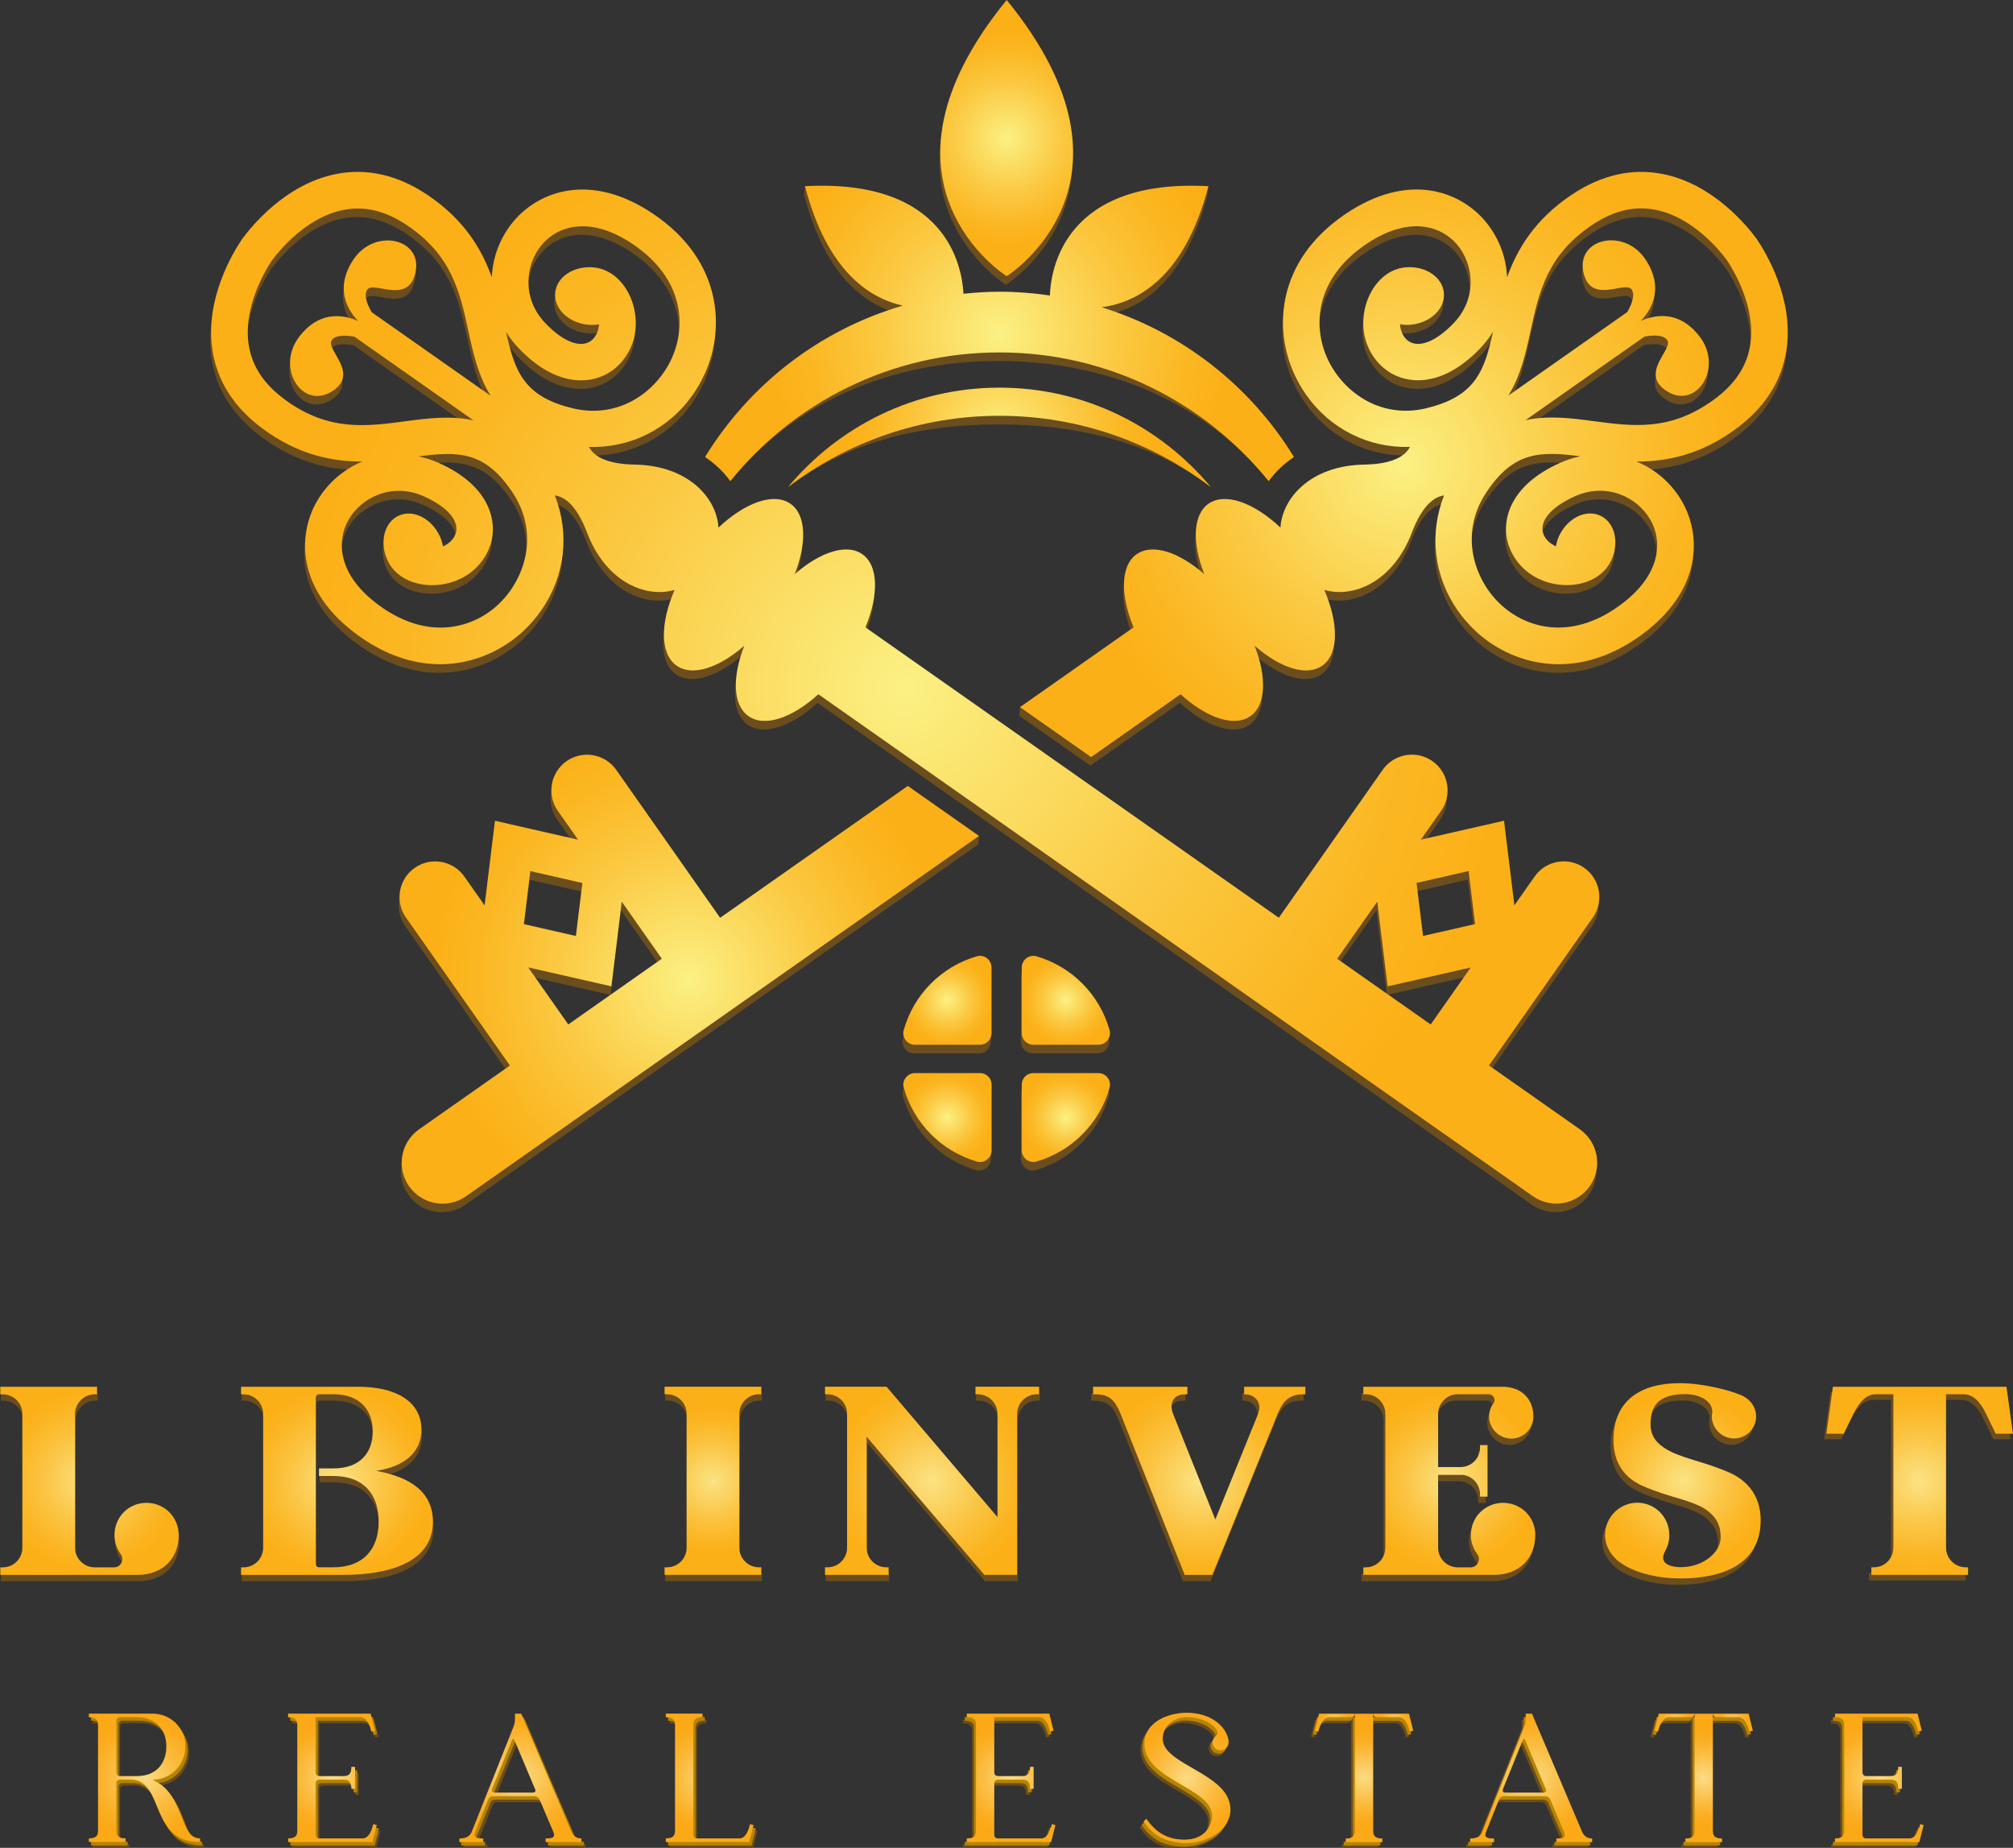 <?xml version="1.0" encoding="UTF-8"?> <svg xmlns="http://www.w3.org/2000/svg" xmlns:xlink="http://www.w3.org/1999/xlink" id="Layer_1" version="1.1" viewBox="0 0 442.56 406.24"><rect x="0" y="0" width="442.56" height="406.24" fill="#333333" stroke="none"/><defs><style> .st0 { fill: url(#radial-gradient20); } .st1 { fill: url(#radial-gradient30); } .st2 { fill: url(#radial-gradient28); } .st3 { fill: url(#radial-gradient10); } .st4 { fill: #b58400; } .st5 { fill: url(#radial-gradient24); } .st6 { fill: url(#radial-gradient11); } .st7 { fill: url(#radial-gradient); } .st8 { fill: url(#radial-gradient21); } .st9 { fill: url(#radial-gradient19); } .st10 { fill: url(#radial-gradient22); } .st11 { fill: url(#radial-gradient5); } .st12 { fill: url(#radial-gradient1); } .st13 { fill: url(#radial-gradient33); } .st14 { fill: url(#radial-gradient31); } .st15 { fill: url(#radial-gradient26); } .st16 { fill: url(#radial-gradient7); } .st17 { fill: url(#radial-gradient18); } .st18 { fill: url(#radial-gradient14); } .st19 { fill: url(#radial-gradient13); } .st20 { fill: #6b4d1e; } .st21 { fill: url(#radial-gradient32); } .st22 { fill: url(#radial-gradient27); } .st23 { fill: url(#radial-gradient8); } .st24 { fill: url(#radial-gradient12); } .st25 { fill: url(#radial-gradient25); } .st26 { fill: url(#radial-gradient23); } .st27 { fill: url(#radial-gradient17); } .st28 { fill: url(#radial-gradient6); } .st29 { fill: url(#radial-gradient2); } .st30 { fill: url(#radial-gradient15); } .st31 { fill: url(#radial-gradient4); } .st32 { fill: url(#radial-gradient3); } .st33 { fill: url(#radial-gradient29); } .st34 { fill: url(#radial-gradient9); } .st35 { fill: url(#radial-gradient16); } </style><radialGradient id="radial-gradient" cx="151.54" cy="215.26" fx="151.54" fy="215.26" r="56.98" gradientUnits="userSpaceOnUse"><stop offset="0" stop-color="#fbf184"></stop><stop offset=".11" stop-color="#fbe875"></stop><stop offset=".51" stop-color="#fbc942"></stop><stop offset=".82" stop-color="#fbb722"></stop><stop offset=".99" stop-color="#fcb017"></stop></radialGradient><radialGradient id="radial-gradient1" cx="199.04" cy="151.2" fx="199.04" fy="151.2" r="134.44" xlink:href="#radial-gradient"></radialGradient><radialGradient id="radial-gradient2" cx="308.64" cy="102.11" fx="308.64" fy="102.11" r="75.04" xlink:href="#radial-gradient"></radialGradient><radialGradient id="radial-gradient3" cx="221.32" cy="30.36" fx="221.32" fy="30.36" r="23.82" xlink:href="#radial-gradient"></radialGradient><radialGradient id="radial-gradient4" cx="208.3" cy="219.91" fx="208.3" fy="219.91" r="9.74" xlink:href="#radial-gradient"></radialGradient><radialGradient id="radial-gradient5" cx="234.33" cy="219.91" fx="234.33" fy="219.91" r="9.74" xlink:href="#radial-gradient"></radialGradient><radialGradient id="radial-gradient6" cx="208.3" cy="245.68" fx="208.3" fy="245.68" r="9.74" xlink:href="#radial-gradient"></radialGradient><radialGradient id="radial-gradient7" cx="234.33" cy="245.68" fx="234.33" fy="245.68" r="9.74" xlink:href="#radial-gradient"></radialGradient><radialGradient id="radial-gradient8" cx="219.74" cy="73.29" fx="219.74" fy="73.29" r="51.21" xlink:href="#radial-gradient"></radialGradient><radialGradient id="radial-gradient9" cx="219.73" cy="96.15" fx="219.73" fy="96.15" r="33.76" xlink:href="#radial-gradient"></radialGradient><radialGradient id="radial-gradient10" cx="19.68" cy="325.55" fx="19.68" fy="325.55" r="20.15" gradientUnits="userSpaceOnUse"><stop offset="0" stop-color="#fbe384"></stop><stop offset=".11" stop-color="#fbdc75"></stop><stop offset=".51" stop-color="#fbc442"></stop><stop offset=".82" stop-color="#fbb522"></stop><stop offset=".99" stop-color="#fcb017"></stop></radialGradient><radialGradient id="radial-gradient11" cx="74.09" cy="325.55" fx="74.09" fy="325.55" r="20.89" xlink:href="#radial-gradient10"></radialGradient><radialGradient id="radial-gradient12" cx="156.74" fx="156.74" r="16.44" xlink:href="#radial-gradient10"></radialGradient><radialGradient id="radial-gradient13" cx="204.91" fx="204.91" r="22.15" xlink:href="#radial-gradient10"></radialGradient><radialGradient id="radial-gradient14" cx="263.66" fx="263.66" r="22.05" xlink:href="#radial-gradient10"></radialGradient><radialGradient id="radial-gradient15" cx="318.65" fx="318.65" r="19.81" xlink:href="#radial-gradient10"></radialGradient><radialGradient id="radial-gradient16" cx="370" fx="370" r="19.41" xlink:href="#radial-gradient10"></radialGradient><radialGradient id="radial-gradient17" cx="422.06" fx="422.06" r="20.59" xlink:href="#radial-gradient10"></radialGradient><radialGradient id="radial-gradient18" cx="402.07" cy="315.2" fx="402.07" fy="315.2" r="0" xlink:href="#radial-gradient10"></radialGradient><radialGradient id="radial-gradient19" cx="31.76" cy="390.86" fx="31.76" fy="390.86" r="13.21" gradientUnits="userSpaceOnUse"><stop offset="0" stop-color="#fbdc84"></stop><stop offset=".11" stop-color="#fbd575"></stop><stop offset=".51" stop-color="#fbbd42"></stop><stop offset=".82" stop-color="#fbae22"></stop><stop offset=".99" stop-color="#fca917"></stop></radialGradient><radialGradient id="radial-gradient20" cx="73.09" cy="390.86" fx="73.09" fy="390.86" r="12.13" xlink:href="#radial-gradient19"></radialGradient><radialGradient id="radial-gradient21" cx="114.4" fx="114.4" r="13.77" xlink:href="#radial-gradient19"></radialGradient><radialGradient id="radial-gradient22" cx="156.02" cy="390.86" fx="156.02" fy="390.86" r="12.09" xlink:href="#radial-gradient19"></radialGradient><radialGradient id="radial-gradient23" cx="222.29" cy="390.86" fx="222.29" fy="390.86" r="12.13" xlink:href="#radial-gradient19"></radialGradient><radialGradient id="radial-gradient24" cx="260.96" cy="390.88" fx="260.96" fy="390.88" r="12.19" xlink:href="#radial-gradient19"></radialGradient><radialGradient id="radial-gradient25" cx="299.88" cy="390.86" fx="299.88" fy="390.86" r="10.38" xlink:href="#radial-gradient19"></radialGradient><radialGradient id="radial-gradient26" cx="293.47" cy="378.71" fx="293.47" fy="378.71" r="3.41" xlink:href="#radial-gradient19"></radialGradient><radialGradient id="radial-gradient27" cx="306.3" cy="378.71" fx="306.3" fy="378.71" r="3.41" xlink:href="#radial-gradient19"></radialGradient><radialGradient id="radial-gradient28" cx="336.63" fx="336.63" r="13.77" xlink:href="#radial-gradient19"></radialGradient><radialGradient id="radial-gradient29" cx="374.56" cy="390.86" fx="374.56" fy="390.86" r="10.38" xlink:href="#radial-gradient19"></radialGradient><radialGradient id="radial-gradient30" cx="368.15" cy="378.71" fx="368.15" fy="378.71" r="3.41" xlink:href="#radial-gradient19"></radialGradient><radialGradient id="radial-gradient31" cx="380.98" cy="378.71" fx="380.98" fy="378.71" r="3.41" xlink:href="#radial-gradient19"></radialGradient><radialGradient id="radial-gradient32" cx="413.16" cy="390.86" fx="413.16" fy="390.86" r="12.13" xlink:href="#radial-gradient19"></radialGradient><radialGradient id="radial-gradient33" cx="403.93" cy="404.17" fx="403.93" fy="404.17" r="0" xlink:href="#radial-gradient19"></radialGradient></defs><path class="st20" d="M199.43,174.65l-41.28,29-22.84-32.52c-2.49-3.54-7.38-4.4-10.93-1.91-3.54,2.49-4.4,7.38-1.91,10.93l4.45,6.33-18.27-4.16-2.28,18.6-4.45-6.33c-2.49-3.55-7.38-4.4-10.92-1.91-3.55,2.49-4.4,7.38-1.91,10.93l22.84,32.52-19.97,14.03c-4.06,2.86-5.04,8.46-2.19,12.52,2.85,4.06,8.46,5.04,12.52,2.19l112.77-79.22.17-1.89-15.81-9.1ZM116.43,193.4l11.44,2.61-1.43,11.65-11.44-2.61,1.42-11.65ZM124.76,227.11l-8.81-12.54,18.28,4.16,2.28-18.61,8.81,12.54-20.55,14.44Z"></path><path class="st20" d="M348.13,192.68c-3.54-2.49-8.43-1.64-10.92,1.91l-4.45,6.33-2.28-18.6-18.28,4.16,4.45-6.33c2.49-3.54,1.64-8.43-1.91-10.93-3.54-2.49-8.44-1.63-10.93,1.91l-22.84,32.52-90.88-63.84c2.94-7.13,2.89-13.57-.68-16.08-3.46-2.43-9.3-.48-14.87,4.38,2.69-6.88,2.54-13.04-.93-15.47-3.66-2.57-9.98-.27-15.83,5.23-.39-6.47-6.6-13.63-18.38-13.84-6.52-.12-9.12-2-10.09-3.89,9.04.3,17.52-3.91,22.8-11.43,1.07-1.53,2.02-3.2,2.8-4.98,4.23-9.59,3.79-24.44-11.37-34.75-13.82-9.39-25.21-5.06-30.76,1.5-3.02,3.58-4.64,7.95-4.84,12.36-2.24-6.25-6.1-12.68-14.08-18.06-6.57-4.43-13.38-5.99-20.22-4.62-11.14,2.23-18.65,11.63-20.63,14.34-1.88,2.78-8.18,13.04-6.5,24.28,1.03,6.9,4.8,12.78,11.2,17.46,7.77,5.68,15.13,7.12,21.77,7.12-4.09,1.69-7.64,4.69-9.99,8.75-4.3,7.45-4.51,19.63,9.02,29.44,14.84,10.76,28.96,6.14,36.54-1.09,1.41-1.35,2.66-2.8,3.73-4.33,5.28-7.52,6.36-16.92,3.02-25.32,2.11.27,4.76,2.08,7.08,8.17,4.2,11.01,13.03,14.43,19.25,12.6-3.19,7.36-3.22,14.08.45,16.66,3.47,2.43,9.3.48,14.87-4.38-2.69,6.88-2.54,13.04.93,15.47,3.57,2.51,9.65.37,15.36-4.81l157.07,110.34c4.06,2.85,9.66,1.88,12.52-2.19,2.85-4.06,1.88-9.66-2.19-12.52l-19.97-14.03,22.84-32.52c2.49-3.55,1.64-8.44-1.91-10.93ZM62.49,89.74c-4.65-3.4-7.27-7.36-7.99-12.11-1.25-8.25,3.71-16.39,5.12-18.5,1.51-2.04,7.49-9.47,15.67-11.09,4.71-.93,9.32.18,14.1,3.41,9.81,6.62,11.57,14.72,13.43,23.3,1.03,4.73,2.13,9.76,4.88,14.14l-26.15-18.37c-.89-1.53-1.8-3.63-1.02-4.91,1.35-2.17,9.11,3.51,10.66-3.91,1.55-7.41-9.02-9.81-13.7-2.7-3.93,5.96-1.6,10.62,1.05,13.44-3.54-1.54-8.71-2.15-13,3.57-5.1,6.81.74,15.93,7.19,11.96,6.45-3.96-1.52-9.34.06-11.35.93-1.18,3.22-1.03,4.97-.71l26.15,18.37c-5.05-1.09-10.16-.43-14.95.21-8.7,1.16-16.91,2.25-26.47-4.73ZM109.53,134.63c-5.6,5.34-15.45,8.25-26.27.4-9.19-6.67-9.53-14.14-6.78-18.91,2.77-4.84,9.5-8.25,16.5-5.14,5.32,2.36,7.99,5.55,6.98,8.33-.42,1.13-1.43,2.12-2.74,2.69-.14-.75-.35-1.5-.7-2.25-1.84-3.95-5.9-5.96-9.07-4.49-3.17,1.47-4.25,5.87-2.42,9.82,2.91,6.27,12.63,7.15,18.46,2.52,1.78-1.41,3.19-3.29,4.01-5.53,1.95-5.33.17-13.36-11.26-18.44-1.44-.64-2.92-1.11-4.41-1.42,8.67-1.11,14.66-1.25,20.77,8.08,5.93,9.06,2.56,18.98-3.09,24.35ZM125.71,91.63c-10.85-2.59-12.74-8.27-14.64-16.8.79,1.29,1.73,2.52,2.83,3.66,8.66,9.04,16.82,7.98,21.17,4.34,1.83-1.53,3.12-3.5,3.85-5.65,2.38-7.06-1.73-15.9-8.63-16.52-4.34-.39-8.11,2.12-8.42,5.61-.31,3.48,2.96,6.62,7.3,7.01.82.08,1.59.01,2.35-.1-.09,1.42-.68,2.71-1.6,3.49-2.27,1.9-6.18.47-10.2-3.74-5.3-5.53-4.37-13.02-.76-17.26,3.55-4.21,10.7-6.43,20.09-.04,11.06,7.52,11.66,17.77,8.53,24.85-3.14,7.13-11.33,13.67-21.86,11.16ZM314.37,227.11l-20.56-14.44,8.81-12.54,2.28,18.61,18.27-4.16-8.81,12.54ZM312.69,207.65l-1.43-11.65,11.44-2.61,1.43,11.65-11.44,2.61Z"></path><path class="st20" d="M386.1,54.5c-1.98-2.72-9.5-12.11-20.63-14.34-6.85-1.37-13.65.19-20.22,4.62-7.98,5.38-11.84,11.82-14.08,18.06-.2-4.42-1.82-8.78-4.84-12.36-5.55-6.57-16.94-10.9-30.76-1.5-15.16,10.31-15.6,25.16-11.37,34.75.79,1.78,1.73,3.45,2.81,4.98,5.28,7.52,13.76,11.72,22.8,11.43-.97,1.89-3.57,3.78-10.09,3.89-11.78.21-17.99,7.37-18.38,13.84-5.84-5.49-12.16-7.8-15.83-5.23-3.46,2.43-3.61,8.59-.92,15.47-5.57-4.86-11.4-6.81-14.87-4.38-3.57,2.51-3.62,8.95-.68,16.08-7.85,5.52-24.79,15.65-24.79,15.65,0,0,0,.02-.17,1.89,5.21,3.66,10.42,7.32,15.64,10.98l19.66-13.81c5.71,5.18,11.79,7.32,15.36,4.81,3.47-2.43,3.61-8.59.93-15.47,5.57,4.86,11.4,6.81,14.87,4.38,3.66-2.58,3.63-9.3.45-16.66,6.22,1.83,15.06-1.59,19.25-12.6,2.32-6.09,4.97-7.9,7.08-8.17-3.34,8.41-2.26,17.81,3.02,25.32,1.07,1.53,2.32,2.98,3.73,4.33,7.59,7.23,21.71,11.85,36.54,1.09,13.52-9.82,13.31-22,9.02-29.44-2.34-4.06-5.9-7.06-9.99-8.75,6.64,0,14-1.44,21.76-7.12,6.4-4.68,10.17-10.55,11.2-17.46,1.68-11.23-4.61-21.49-6.5-24.28ZM313.42,91.63c-10.53,2.51-18.72-4.03-21.86-11.16-3.12-7.08-2.53-17.33,8.53-24.85,9.39-6.39,16.53-4.16,20.09.04,3.61,4.25,4.54,11.73-.76,17.26-4.02,4.2-7.93,5.64-10.2,3.74-.92-.78-1.51-2.07-1.6-3.49.75.12,1.53.18,2.35.1,4.34-.39,7.61-3.52,7.3-7.01-.31-3.48-4.08-5.99-8.42-5.61-6.89.61-11.01,9.45-8.63,16.51.73,2.16,2.02,4.12,3.85,5.65,4.36,3.64,12.51,4.7,21.17-4.34,1.09-1.14,2.04-2.37,2.83-3.66-1.89,8.53-3.79,14.21-14.64,16.8ZM362.65,116.12c2.75,4.77,2.41,12.25-6.78,18.91-10.82,7.85-20.66,4.94-26.27-.4-5.64-5.37-9.02-15.29-3.09-24.35,6.11-9.33,12.1-9.18,20.77-8.08-1.49.31-2.96.78-4.41,1.42-11.43,5.08-13.21,13.11-11.26,18.44.82,2.24,2.23,4.12,4.01,5.53,5.83,4.64,15.55,3.76,18.46-2.52,1.84-3.95.75-8.35-2.42-9.82-3.17-1.47-7.23.54-9.07,4.49-.34.74-.56,1.5-.7,2.25-1.3-.57-2.32-1.56-2.74-2.69-1.01-2.78,1.66-5.97,6.98-8.33,7-3.11,13.73.3,16.5,5.14ZM384.63,77.63c-.72,4.75-3.34,8.71-7.99,12.11-9.56,6.98-17.77,5.89-26.47,4.73-4.8-.64-9.9-1.3-14.95-.21l26.15-18.37c1.74-.32,4.03-.47,4.96.71,1.59,2-6.39,7.38.06,11.35,6.45,3.97,12.29-5.15,7.19-11.96-4.28-5.71-9.45-5.11-13-3.57,2.65-2.81,4.98-7.47,1.05-13.44-4.68-7.11-15.24-4.71-13.7,2.7,1.55,7.41,9.31,1.73,10.66,3.91.79,1.28-.13,3.38-1.01,4.91l-26.15,18.37c2.75-4.38,3.85-9.41,4.88-14.14,1.86-8.58,3.62-16.67,13.43-23.3,4.78-3.23,9.39-4.34,14.1-3.41,8.18,1.62,14.16,9.04,15.67,11.09,1.41,2.11,6.37,10.25,5.12,18.5Z"></path><path class="st20" d="M221.14,62.61s32.86-20.5,0-60.72c-32.86,40.22,0,60.72,0,60.72Z"></path><path class="st20" d="M214.6,212.12c-7.79,2.25-13.91,8.42-16.09,16.24-.45,1.61.81,3.21,2.48,3.21h14.28c1.41,0,2.55-1.14,2.55-2.55v-14.42c0-1.68-1.61-2.95-3.23-2.48Z"></path><path class="st20" d="M227.68,212.12c-1.61-.46-3.23.8-3.23,2.48v14.42c0,1.41,1.14,2.55,2.55,2.55h14.28c1.67,0,2.93-1.59,2.48-3.21-2.18-7.82-8.3-13.99-16.09-16.24Z"></path><path class="st20" d="M215.28,237.8h-14.28c-1.67,0-2.93,1.6-2.48,3.21,2.18,7.82,8.3,13.99,16.09,16.24,1.61.47,3.23-.8,3.23-2.48v-14.42c0-1.41-1.14-2.55-2.55-2.55Z"></path><path class="st20" d="M241.29,237.8h-14.28c-1.41,0-2.55,1.14-2.55,2.55v14.42c0,1.68,1.61,2.95,3.23,2.48,7.79-2.25,13.91-8.42,16.09-16.24.45-1.61-.81-3.21-2.48-3.21Z"></path><path class="st20" d="M155.01,100.46c2.25,1.52,4.12,3.31,5.55,5.31,13.95-17.25,35.09-26.41,59-26.41s45.41,9.16,59.35,26.41c1.43-2,3.3-3.79,5.55-5.31-9.51-15.57-24.67-25.53-42.45-31.03,8.05-1.08,18.29-6.7,23.47-26.62l.17-1.89s-34.83,20.32-35.03,25.92c-3.62-.53-7.31-.83-11.07-.83-2.68,0-5.32.18-7.93.45-.32-6.07-34.67-25.54-34.67-25.54,0,0,.01.06-.17,1.89,4.77,18.32,13.81,24.54,21.49,26.26-18.29,5.34-33.55,15.48-43.27,31.39Z"></path><path class="st20" d="M173.26,107.08c12.91-9.82,28.82-13.78,46.3-13.78s33.74,3.97,46.65,13.78c-11.08-13.34-27.94-19.97-46.65-19.97s-35.22,6.63-46.3,19.97Z"></path><path class="st7" d="M199.6,172.77l-41.28,29-22.84-32.52c-2.49-3.54-7.38-4.4-10.93-1.91-3.54,2.49-4.4,7.38-1.91,10.93l4.45,6.33-18.27-4.16-2.28,18.6-4.45-6.33c-2.49-3.55-7.38-4.4-10.92-1.91-3.55,2.49-4.4,7.38-1.91,10.93l22.84,32.52-19.97,14.03c-4.06,2.86-5.04,8.46-2.19,12.52,2.85,4.06,8.46,5.04,12.52,2.19l112.77-79.22-15.64-10.98ZM116.6,191.51l11.44,2.61-1.43,11.65-11.44-2.61,1.42-11.65ZM124.94,225.22l-8.81-12.54,18.28,4.16,2.28-18.61,8.81,12.54-20.55,14.44Z"></path><path class="st12" d="M348.31,190.79c-3.54-2.49-8.43-1.64-10.92,1.91l-4.45,6.33-2.28-18.6-18.28,4.16,4.45-6.33c2.49-3.54,1.64-8.43-1.91-10.93-3.54-2.49-8.44-1.63-10.93,1.91l-22.84,32.52-90.88-63.84c2.94-7.13,2.89-13.57-.68-16.08-3.46-2.43-9.3-.48-14.87,4.38,2.69-6.88,2.54-13.04-.93-15.47-3.66-2.57-9.98-.27-15.83,5.23-.39-6.47-6.6-13.63-18.38-13.84-6.52-.12-9.12-2-10.09-3.89,9.04.3,17.52-3.91,22.8-11.43,1.07-1.53,2.02-3.2,2.8-4.98,4.23-9.59,3.79-24.44-11.37-34.75-13.82-9.39-25.21-5.06-30.76,1.5-3.02,3.58-4.64,7.95-4.84,12.36-2.24-6.25-6.1-12.68-14.08-18.06-6.57-4.43-13.38-5.99-20.22-4.62-11.14,2.23-18.65,11.63-20.63,14.34-1.88,2.78-8.18,13.04-6.5,24.28,1.03,6.9,4.8,12.78,11.2,17.46,7.77,5.68,15.13,7.12,21.77,7.12-4.09,1.69-7.64,4.69-9.99,8.75-4.3,7.45-4.51,19.63,9.02,29.44,14.84,10.76,28.96,6.14,36.54-1.09,1.41-1.35,2.66-2.8,3.73-4.33,5.28-7.52,6.36-16.92,3.02-25.32,2.11.27,4.76,2.08,7.08,8.17,4.2,11.01,13.03,14.43,19.25,12.6-3.19,7.36-3.22,14.08.45,16.66,3.47,2.43,9.3.48,14.87-4.38-2.69,6.88-2.54,13.04.93,15.47,3.57,2.51,9.65.37,15.36-4.81l157.07,110.34c4.06,2.85,9.66,1.88,12.52-2.19,2.85-4.06,1.88-9.66-2.19-12.52l-19.97-14.03,22.84-32.52c2.49-3.55,1.64-8.44-1.91-10.93ZM62.66,87.86c-4.65-3.4-7.27-7.36-7.99-12.11-1.25-8.25,3.71-16.39,5.12-18.5,1.51-2.04,7.49-9.47,15.67-11.09,4.71-.93,9.32.18,14.1,3.41,9.81,6.62,11.57,14.72,13.43,23.3,1.03,4.73,2.13,9.76,4.88,14.14l-26.15-18.37c-.89-1.53-1.8-3.63-1.02-4.91,1.35-2.17,9.11,3.51,10.66-3.91,1.55-7.41-9.02-9.81-13.7-2.7-3.93,5.96-1.6,10.62,1.05,13.44-3.54-1.54-8.71-2.15-13,3.57-5.1,6.81.74,15.93,7.19,11.96,6.45-3.96-1.52-9.34.06-11.35.93-1.18,3.22-1.03,4.97-.71l26.15,18.37c-5.05-1.09-10.16-.43-14.95.21-8.7,1.16-16.91,2.25-26.47-4.73ZM109.7,132.75c-5.6,5.34-15.45,8.25-26.27.4-9.19-6.67-9.53-14.14-6.78-18.91,2.77-4.84,9.5-8.25,16.5-5.14,5.32,2.36,7.99,5.55,6.98,8.33-.42,1.13-1.43,2.12-2.74,2.69-.14-.75-.35-1.5-.7-2.25-1.84-3.95-5.9-5.96-9.07-4.49-3.17,1.47-4.25,5.87-2.42,9.82,2.91,6.27,12.63,7.15,18.46,2.52,1.78-1.41,3.19-3.29,4.01-5.53,1.95-5.33.17-13.36-11.26-18.44-1.44-.64-2.92-1.11-4.41-1.42,8.67-1.11,14.66-1.25,20.77,8.08,5.93,9.06,2.56,18.98-3.09,24.35ZM125.89,89.75c-10.85-2.59-12.74-8.27-14.64-16.8.79,1.29,1.73,2.52,2.83,3.66,8.66,9.04,16.82,7.98,21.17,4.34,1.83-1.53,3.12-3.5,3.85-5.65,2.38-7.06-1.73-15.9-8.63-16.52-4.34-.39-8.11,2.12-8.42,5.61-.31,3.48,2.96,6.62,7.3,7.01.82.08,1.59.01,2.35-.1-.09,1.42-.68,2.71-1.6,3.49-2.27,1.9-6.18.47-10.2-3.74-5.3-5.53-4.37-13.02-.76-17.26,3.55-4.21,10.7-6.43,20.09-.04,11.06,7.52,11.66,17.77,8.53,24.85-3.14,7.13-11.33,13.67-21.86,11.16ZM314.54,225.22l-20.56-14.44,8.81-12.54,2.28,18.61,18.27-4.16-8.81,12.54ZM312.86,205.76l-1.43-11.65,11.44-2.61,1.43,11.65-11.44,2.61Z"></path><path class="st29" d="M386.27,52.61c-1.98-2.72-9.5-12.11-20.63-14.34-6.85-1.37-13.65.19-20.22,4.62-7.98,5.38-11.84,11.82-14.08,18.06-.2-4.42-1.82-8.78-4.84-12.36-5.55-6.57-16.94-10.9-30.76-1.5-15.16,10.31-15.6,25.16-11.37,34.75.79,1.78,1.73,3.45,2.81,4.98,5.28,7.52,13.76,11.72,22.8,11.43-.97,1.89-3.57,3.78-10.09,3.89-11.78.21-17.99,7.37-18.38,13.84-5.84-5.49-12.16-7.8-15.83-5.23-3.46,2.43-3.61,8.59-.92,15.47-5.57-4.86-11.4-6.81-14.87-4.38-3.57,2.51-3.62,8.95-.68,16.08l-24.97,17.54,15.64,10.98,19.66-13.81c5.71,5.18,11.79,7.32,15.36,4.81,3.47-2.43,3.61-8.59.93-15.47,5.57,4.86,11.4,6.81,14.87,4.38,3.66-2.58,3.63-9.3.45-16.66,6.22,1.83,15.06-1.59,19.25-12.6,2.32-6.09,4.97-7.9,7.08-8.17-3.34,8.41-2.26,17.81,3.02,25.32,1.07,1.53,2.32,2.98,3.73,4.33,7.59,7.23,21.71,11.85,36.54,1.09,13.52-9.82,13.31-22,9.02-29.44-2.34-4.06-5.9-7.06-9.99-8.75,6.64,0,14-1.44,21.76-7.12,6.4-4.68,10.17-10.55,11.2-17.46,1.68-11.23-4.61-21.49-6.5-24.28ZM313.59,89.75c-10.53,2.51-18.72-4.03-21.86-11.16-3.12-7.08-2.53-17.33,8.53-24.85,9.39-6.39,16.53-4.16,20.09.04,3.61,4.25,4.54,11.73-.76,17.26-4.02,4.2-7.93,5.64-10.2,3.74-.92-.78-1.51-2.07-1.6-3.49.75.12,1.53.18,2.35.1,4.34-.39,7.61-3.52,7.3-7.01-.31-3.48-4.08-5.99-8.42-5.61-6.89.61-11.01,9.45-8.63,16.51.73,2.16,2.02,4.12,3.85,5.65,4.36,3.64,12.51,4.7,21.17-4.34,1.09-1.14,2.04-2.37,2.83-3.66-1.89,8.53-3.79,14.21-14.64,16.8ZM362.82,114.23c2.75,4.77,2.41,12.25-6.78,18.91-10.82,7.85-20.66,4.94-26.27-.4-5.64-5.37-9.02-15.29-3.09-24.35,6.11-9.33,12.1-9.18,20.77-8.08-1.49.31-2.96.78-4.41,1.42-11.43,5.08-13.21,13.11-11.26,18.44.82,2.24,2.23,4.12,4.01,5.53,5.83,4.64,15.55,3.76,18.46-2.52,1.84-3.95.75-8.35-2.42-9.82-3.17-1.47-7.23.54-9.07,4.49-.34.74-.56,1.5-.7,2.25-1.3-.57-2.32-1.56-2.74-2.69-1.01-2.78,1.66-5.97,6.98-8.33,7-3.11,13.73.3,16.5,5.14ZM384.8,75.74c-.72,4.75-3.34,8.71-7.99,12.11-9.56,6.98-17.77,5.89-26.47,4.73-4.8-.64-9.9-1.3-14.95-.21l26.15-18.37c1.74-.32,4.03-.47,4.96.71,1.59,2-6.39,7.38.06,11.35,6.45,3.97,12.29-5.15,7.19-11.96-4.28-5.71-9.45-5.11-13-3.57,2.65-2.81,4.98-7.47,1.05-13.44-4.68-7.11-15.24-4.71-13.7,2.7,1.55,7.41,9.31,1.73,10.66,3.91.79,1.28-.13,3.38-1.01,4.91l-26.15,18.37c2.75-4.38,3.85-9.41,4.88-14.14,1.86-8.58,3.62-16.67,13.43-23.3,4.78-3.23,9.39-4.34,14.1-3.41,8.18,1.62,14.16,9.04,15.67,11.09,1.41,2.11,6.37,10.25,5.12,18.5Z"></path><path class="st32" d="M221.32,60.72s32.86-20.5,0-60.72c-32.86,40.22,0,60.72,0,60.72Z"></path><path class="st31" d="M214.77,210.23c-7.79,2.25-13.91,8.42-16.09,16.24-.45,1.61.81,3.21,2.48,3.21h14.28c1.41,0,2.55-1.14,2.55-2.55v-14.42c0-1.68-1.61-2.95-3.23-2.48Z"></path><path class="st11" d="M227.86,210.23c-1.61-.46-3.23.8-3.23,2.48v14.42c0,1.41,1.14,2.55,2.55,2.55h14.28c1.67,0,2.93-1.59,2.48-3.21-2.18-7.82-8.3-13.99-16.09-16.24Z"></path><path class="st28" d="M215.45,235.91h-14.28c-1.67,0-2.93,1.6-2.48,3.21,2.18,7.82,8.3,13.99,16.09,16.24,1.61.47,3.23-.8,3.23-2.48v-14.42c0-1.41-1.14-2.55-2.55-2.55Z"></path><path class="st16" d="M241.46,235.91h-14.28c-1.41,0-2.55,1.14-2.55,2.55v14.42c0,1.68,1.61,2.95,3.23,2.48,7.79-2.25,13.91-8.42,16.09-16.24.45-1.61-.81-3.21-2.48-3.21Z"></path><path class="st23" d="M155.01,100.46c2.25,1.52,4.12,3.31,5.55,5.31,13.95-17.25,35.26-28.29,59.18-28.29s45.23,11.05,59.18,28.3c1.43-2,3.3-3.79,5.55-5.31-9.51-15.57-24.5-27.41-42.27-32.92,8.05-1.08,18.29-6.7,23.47-26.62-31.75-1.71-34.66,18.41-34.85,24.03-3.62-.53-7.31-.83-11.07-.83-2.68,0-5.32.18-7.93.45-.32-6.1-3.78-25.32-34.84-23.65,4.77,18.32,13.81,24.54,21.49,26.26-18.29,5.34-33.73,17.36-43.45,33.28Z"></path><path class="st34" d="M173.26,107.08c12.91-9.82,29-15.67,46.47-15.67s33.56,5.86,46.47,15.67c-11.08-13.34-27.77-21.86-46.47-21.86s-35.39,8.52-46.47,21.86Z"></path><path class="st20" d="M263.08,42.71"></path><g><path class="st20" d="M34.23,392.58h.49c3.83-.2,6.86-3.34,6.86-7.35s-3.23-7.18-7.22-7.18h-14v.8c1.21,0,2.01.32,2.01,1.61v23.4c0,1.3-.8,1.61-2.01,1.61v.8h8.07v-.8c-1.21,0-2.02-.32-2.02-1.61v-10.49c0-.49.32-.8.8-.8h2.31c7.58,0,3.9,13.71,15.29,13.71v-.8c-4.8,0-3.23-9.97-10.57-12.91ZM30.95,391.77h-3.75c-.49,0-.8-.32-.8-.81v-11.3c0-.49.32-.81.8-.81h3.75c4.37,0,6.43,2.87,6.43,6.41s-2.06,6.5-6.43,6.5Z"></path><path class="st20" d="M64.17,405.49v.8h18.56l.04-.2.88-3.55-.77-.2c-.44,1.77-1.09,3.14-2.38,3.14h-9.48c-.49,0-.81-.32-.81-.81v-11.3c0-.49.32-.8.81-.8h5.44c1.28,0,1.61.8,1.61,2.02h.81v-4.84h-.81c0,1.21-.33,2.02-1.61,2.02h-5.44c-.49,0-.81-.32-.81-.81v-12.1h9.88c1.29,0,1.93,1.37,2.38,3.14l.76-.2-.88-3.55-.04-.2h-18.15v.81c1.21,0,2.02.32,2.02,1.61v23.4c0,1.3-.8,1.61-2.02,1.61h0Z"></path><path class="st20" d="M126.57,404.07l-11.05-26.02h-1.37v1.21c0,.49-.13,1.09-.29,1.57l-9.23,23.2c-.49,1.21-1.61,1.46-2.71,1.46v.8h5.25v-.8c-1.57,0-2.22-.25-1.73-1.46l2.82-7.06c.16-.48.6-.77,1.08-.77h9.08c.49,0,.94.29,1.14.72l3.03,7.15c.48,1.17-.13,1.41-1.7,1.41v.8h7.87v-.8c-.72,0-1.66-.25-2.18-1.41ZM118.09,395.4h-8.43c-.49,0-.69-.29-.53-.77l4.32-10.65c.16-.49.4-.49.6-.04l4.52,10.73c.2.43,0,.72-.49.72Z"></path><path class="st20" d="M147.22,405.49v.8h18.36l.04-.2.89-3.55-.78-.2c-.43,1.77-1.08,3.14-2.38,3.14h-9.28c-.47,0-.8-.32-.8-.81v-24.21c0-1.3.8-1.61,2.02-1.61v-.81h-8.07v.81c1.21,0,2.02.32,2.02,1.61v23.4c0,1.3-.81,1.61-2.02,1.61h0Z"></path><path class="st20" d="M211.67,405.49v.8h18.56l.04-.2.89-3.55-.78-.2c-.43,1.77-1.08,3.14-2.37,3.14h-9.49c-.47,0-.8-.32-.8-.81v-11.3c0-.49.33-.8.8-.8h5.45c1.3,0,1.61.8,1.61,2.02h.8v-4.84h-.8c0,1.21-.32,2.02-1.61,2.02h-5.45c-.47,0-.8-.32-.8-.81v-12.1h9.88c1.3,0,1.95,1.37,2.38,3.14l.78-.2-.89-3.55-.04-.2h-18.15v.81c1.21,0,2.02.32,2.02,1.61v23.4c0,1.3-.8,1.61-2.02,1.61h0Z"></path><path class="st20" d="M259.97,377.85c-3.68,0-9.24,1.82-9.24,6.86,0,7.95,14.88,9.64,14.88,15.78,0,2.22-1.66,5.25-6.05,5.25-3.51,0-6.21-1.37-8.4-4.6l-.63.63c1.68,2.42,4.06,4.77,9.35,4.77,3.76,0,9.77-2.42,9.77-7.42,0-7.96-14.89-9.73-14.89-15.54,0-2.95,2.49-4.77,5.36-4.77,4.44,0,7.78,2.95,6.34,4.12-.45.32-.73.85-.73,1.41,0,1.01.77,1.77,1.77,1.77s1.86-.85,1.74-2.13c-.4-2.82-3.52-6.14-9.28-6.14h0Z"></path><path class="st20" d="M294.98,406.29h8.07v-.8c-1.21,0-2.02-.32-2.02-1.61v-25.82h-4.03v25.82c0,1.3-.81,1.61-2.02,1.61v.8Z"></path><path class="st20" d="M288.21,381.8l.76.2c.45-1.77,1.09-3.14,2.38-3.14h4.84c.49,0,.81-.32.81-.81h-7.87l-.04.2-.88,3.55Z"></path><path class="st20" d="M308.9,378.05h-7.87c0,.49.33.81.81.81h4.84c1.3,0,1.95,1.37,2.38,3.14l.78-.2-.89-3.55-.05-.2Z"></path><path class="st20" d="M346.98,404.07l-11.05-26.02h-1.37v1.21c0,.49-.12,1.09-.29,1.57l-9.23,23.2c-.48,1.21-1.61,1.46-2.69,1.46v.8h5.25v-.8c-1.59,0-2.22-.25-1.75-1.46l2.82-7.06c.16-.48.6-.77,1.1-.77h9.07c.48,0,.92.29,1.12.72l3.03,7.15c.49,1.17-.12,1.41-1.69,1.41v.8h7.87v-.8c-.74,0-1.66-.25-2.19-1.41ZM338.51,395.4h-8.43c-.48,0-.68-.29-.52-.77l4.31-10.65c.17-.49.4-.49.6-.04l4.52,10.73c.2.43,0,.72-.49.72Z"></path><path class="st20" d="M369.66,406.29h8.07v-.8c-1.21,0-2.02-.32-2.02-1.61v-25.82h-4.03v25.82c0,1.3-.81,1.61-2.02,1.61v.8Z"></path><path class="st20" d="M362.89,381.8l.76.2c.45-1.77,1.08-3.14,2.38-3.14h4.84c.49,0,.81-.32.81-.81h-7.87l-.04.2-.88,3.55Z"></path><path class="st20" d="M383.58,378.05h-7.87c0,.49.32.81.8.81h4.84c1.3,0,1.93,1.37,2.38,3.14l.77-.2-.88-3.55-.04-.2Z"></path><path class="st20" d="M402.54,405.49v.8h18.55l.05-.2.89-3.55-.76-.2c-.45,1.77-1.1,3.14-2.4,3.14h-9.48c-.47,0-.8-.32-.8-.81v-11.3c0-.49.33-.8.8-.8h5.45c1.3,0,1.61.8,1.61,2.02h.8v-4.84h-.8c0,1.21-.32,2.02-1.61,2.02h-5.45c-.47,0-.8-.32-.8-.81v-12.1h9.88c1.3,0,1.94,1.37,2.39,3.14l.77-.2-.89-3.55-.04-.2h-18.15v.81c1.21,0,2.02.32,2.02,1.61v23.4c0,1.3-.81,1.61-2.02,1.61h0Z"></path><path class="st20" d="M403.06,405.49"></path></g><g><path class="st4" d="M33.89,392.01h.49c3.83-.2,6.86-3.34,6.86-7.35s-3.23-7.18-7.22-7.18h-14v.8c1.21,0,2.01.32,2.01,1.61v23.4c0,1.3-.8,1.61-2.01,1.61v.8h8.07v-.8c-1.21,0-2.02-.32-2.02-1.61v-10.49c0-.49.32-.8.8-.8h2.31c7.58,0,3.9,13.71,15.29,13.71v-.8c-4.8,0-3.23-9.97-10.57-12.91ZM30.61,391.2h-3.75c-.49,0-.8-.32-.8-.81v-11.3c0-.49.32-.81.8-.81h3.75c4.37,0,6.43,2.87,6.43,6.41s-2.06,6.5-6.43,6.5Z"></path><path class="st4" d="M63.83,404.92v.8h18.56l.04-.2.88-3.55-.77-.2c-.44,1.77-1.09,3.14-2.38,3.14h-9.48c-.49,0-.81-.32-.81-.81v-11.3c0-.49.32-.8.81-.8h5.44c1.28,0,1.61.8,1.61,2.02h.81v-4.84h-.81c0,1.21-.33,2.02-1.61,2.02h-5.44c-.49,0-.81-.32-.81-.81v-12.1h9.88c1.29,0,1.93,1.37,2.38,3.14l.76-.2-.88-3.55-.04-.2h-18.15v.81c1.21,0,2.02.32,2.02,1.61v23.4c0,1.3-.8,1.61-2.02,1.61h0Z"></path><path class="st4" d="M126.21,403.51l-11.13-26.02h-1.38v1.21c0,.49-.13,1.09-.29,1.57l-9.3,23.2c-.5,1.21-1.62,1.46-2.73,1.46v.8h5.28v-.8c-1.58,0-2.23-.25-1.74-1.46l2.84-7.06c.16-.48.61-.77,1.09-.77h9.14c.49,0,.94.29,1.14.72l3.05,7.15c.48,1.17-.13,1.41-1.71,1.41v.8h7.92v-.8c-.73,0-1.67-.25-2.19-1.41ZM117.68,394.83h-8.49c-.5,0-.7-.29-.54-.77l4.35-10.65c.16-.49.4-.49.61-.04l4.55,10.73c.2.43,0,.72-.49.72Z"></path><path class="st4" d="M146.88,404.92v.8h18.36l.04-.2.89-3.55-.78-.2c-.43,1.77-1.08,3.14-2.38,3.14h-9.28c-.47,0-.8-.32-.8-.81v-24.21c0-1.3.8-1.61,2.02-1.61v-.81h-8.07v.81c1.21,0,2.02.32,2.02,1.61v23.4c0,1.3-.81,1.61-2.02,1.61h0Z"></path><path class="st4" d="M212.1,404.92v.8h18.56l.04-.2.89-3.55-.78-.2c-.43,1.77-1.08,3.14-2.37,3.14h-9.49c-.47,0-.8-.32-.8-.81v-11.3c0-.49.33-.8.8-.8h5.45c1.3,0,1.61.8,1.61,2.02h.8v-4.84h-.8c0,1.21-.32,2.02-1.61,2.02h-5.45c-.47,0-.8-.32-.8-.81v-12.1h9.88c1.3,0,1.95,1.37,2.38,3.14l.78-.2-.89-3.55-.04-.2h-18.15v.81c1.21,0,2.02.32,2.02,1.61v23.4c0,1.3-.8,1.61-2.02,1.61h0Z"></path><path class="st4" d="M260.4,377.28c-3.68,0-9.24,1.82-9.24,6.86,0,7.95,14.88,9.64,14.88,15.78,0,2.22-1.66,5.25-6.05,5.25-3.51,0-6.21-1.37-8.4-4.6l-.63.63c1.68,2.42,4.06,4.77,9.35,4.77,3.76,0,9.77-2.42,9.77-7.42,0-7.96-14.89-9.73-14.89-15.54,0-2.95,2.49-4.77,5.36-4.77,4.44,0,7.78,2.95,6.34,4.12-.45.32-.73.85-.73,1.41,0,1.01.77,1.77,1.77,1.77s1.86-.85,1.74-2.13c-.4-2.82-3.52-6.14-9.28-6.14h0Z"></path><path class="st4" d="M295.41,405.72h8.07v-.8c-1.21,0-2.02-.32-2.02-1.61v-25.82h-4.03v25.82c0,1.3-.81,1.61-2.02,1.61v.8Z"></path><path class="st4" d="M288.64,381.23l.76.2c.45-1.77,1.09-3.14,2.38-3.14h4.84c.49,0,.81-.32.81-.81h-7.87l-.04.2-.88,3.55Z"></path><path class="st4" d="M309.33,377.49h-7.87c0,.49.33.81.81.81h4.84c1.3,0,1.95,1.37,2.38,3.14l.78-.2-.89-3.55-.05-.2Z"></path><path class="st4" d="M347.41,403.51l-11.05-26.02h-1.37v1.21c0,.49-.12,1.09-.29,1.57l-9.23,23.2c-.48,1.21-1.61,1.46-2.69,1.46v.8h5.25v-.8c-1.59,0-2.22-.25-1.75-1.46l2.82-7.06c.16-.48.6-.77,1.1-.77h9.07c.48,0,.92.29,1.12.72l3.03,7.15c.49,1.17-.12,1.41-1.69,1.41v.8h7.87v-.8c-.74,0-1.66-.25-2.19-1.41ZM338.94,394.83h-8.43c-.48,0-.68-.29-.52-.77l4.31-10.65c.17-.49.4-.49.6-.04l4.52,10.73c.2.43,0,.72-.49.72Z"></path><path class="st4" d="M370.09,405.72h8.07v-.8c-1.21,0-2.02-.32-2.02-1.61v-25.82h-4.03v25.82c0,1.3-.81,1.61-2.02,1.61v.8Z"></path><path class="st4" d="M363.32,381.23l.76.2c.45-1.77,1.08-3.14,2.38-3.14h4.84c.49,0,.81-.32.81-.81h-7.87l-.04.2-.88,3.55Z"></path><path class="st4" d="M384.01,377.49h-7.87c0,.49.32.81.8.81h4.84c1.3,0,1.93,1.37,2.38,3.14l.77-.2-.88-3.55-.04-.2Z"></path><path class="st4" d="M402.98,404.92v.8h18.55l.05-.2.89-3.55-.76-.2c-.45,1.77-1.1,3.14-2.4,3.14h-9.48c-.47,0-.8-.32-.8-.81v-11.3c0-.49.33-.8.8-.8h5.45c1.3,0,1.61.8,1.61,2.02h.8v-4.84h-.8c0,1.21-.32,2.02-1.61,2.02h-5.45c-.47,0-.8-.32-.8-.81v-12.1h9.88c1.3,0,1.94,1.37,2.39,3.14l.77-.2-.89-3.55-.04-.2h-18.15v.81c1.21,0,2.02.32,2.02,1.61v23.4c0,1.3-.81,1.61-2.02,1.61h0Z"></path><path class="st4" d="M403.49,404.92"></path></g><g><path class="st20" d="M39.43,338.88c0-3.95-3.13-7.09-7.09-7.09s-7.03,3.14-7.03,7.09c0,1.6.48,2.95,1.37,4.19.23.3.34.65.34,1.07,0,1.01-.76,1.83-1.77,1.83h-4.3c-2.36,0-4.31-1.95-4.31-4.31v-29.42c0-2.36,1.95-4.31,4.31-4.31h.53v-1.66H.21v1.66h.53c2.42,0,4.31,1.94,4.31,4.31v29.42c0,2.36-1.89,4.31-4.31,4.31H.21v1.66h30.18c5.43,0,9.04-3.55,9.04-8.75h0Z"></path><path class="st20" d="M82.86,324.76c6.08-.94,9.93-3.95,9.93-9.09,0-6.21-5.68-9.4-13.89-9.4h-25.76v1.66h.53c2.42,0,4.32,1.95,4.32,4.31v29.42c0,2.36-1.9,4.31-4.32,4.31h-.53v1.66h22.33c11.87,0,19.85-3.61,19.85-11.7,0-6.33-4.73-9.8-12.46-11.16ZM73.35,345.96h-3.08c-.41,0-.71-.34-.71-.76v-36.51c0-.42.3-.77.71-.77h3.2c5.73,0,8.61,3.38,8.61,8.16s-2.88,8.14-8.61,8.14h-3.2v1.66h3.08c6.79,0,10.04,4.08,10.04,10.04s-3.26,10.04-10.04,10.04Z"></path><path class="st20" d="M146.25,347.62h21.27v-1.66h-.53c-2.36,0-4.31-1.95-4.31-4.31v-29.42c0-2.36,1.95-4.31,4.31-4.31h.53v-1.66h-21.27v1.66h.53c2.42,0,4.31,1.94,4.31,4.31v29.42c0,2.36-1.89,4.31-4.31,4.31h-.53v1.66Z"></path><path class="st20" d="M195.51,347.62v-1.66h-.52c-2.36,0-4.32-1.95-4.32-4.31v-24.39l25.88,30.36h7.2v-35.39c0-2.36,1.96-4.31,4.32-4.31h.52v-1.66h-13.99v1.66h.53c2.36,0,4.31,1.94,4.31,4.31v22.69l-24.39-28.66h-13.53v1.66h.54c2.42,0,4.31,1.94,4.31,4.31v29.42c0,2.36-1.89,4.31-4.31,4.31h-.54v1.66h13.99Z"></path><path class="st20" d="M273.12,306.27v1.66h.17c1.89,0,3.19,1.3,3.19,2.96,0,.42-.12.82-.29,1.35l-9.4,23.21-9.28-23.21c-.23-.59-.34-1.12-.34-1.66,0-1.59,1.12-2.65,2.95-2.65h.53v-1.66h-20.73v1.66h.52c3.14,0,4.32,1.41,5.5,4.25l14.12,35.45h6.08l2.78-6.79,11.57-28.6c1.18-2.84,2.55-4.31,5.68-4.31h.42v-1.66h-13.47Z"></path><path class="st20" d="M337.15,338.88c0-3.95-3.13-7.09-7.09-7.09s-7.09,3.14-7.09,7.09c0,1.54.48,2.95,1.41,4.19.25.3.36.65.36,1.07,0,1.01-.82,1.83-1.77,1.83h-2.89c-2.36,0-4.31-1.95-4.31-4.31v-16.01h5.43c2.13.23,3.78,2.06,3.78,4.25v.53h1.66v-11.34h-1.66v.59c0,2.36-1.95,4.25-4.31,4.25h-4.9v-11.7c0-2.36,1.95-4.31,4.31-4.31h6.85c.65,0,1.24.59,1.24,1.3,0,.23-.06.48-.25.71-.65.89-.94,1.83-.94,2.9,0,2.66,2.25,4.84,4.9,4.84s4.84-2.18,4.84-4.84c0-3.96-2.71-6.56-6.79-6.56h-30.6v1.66h.53c2.42,0,4.31,1.94,4.31,4.31v29.42c0,2.36-1.89,4.31-4.31,4.31h-.53v1.66h28.71c5.49,0,9.09-3.55,9.09-8.75h0Z"></path><path class="st20" d="M362.28,314.51c0-4.31,2-6.62,7.68-6.62,3.31,0,6.27,1.71,5.85,4.37-.06.12-.06.3-.06.54,0,2.66,2.25,4.84,4.9,4.84s4.84-2.18,4.84-4.84c0-1.89-1.12-3.55-2.77-4.43-2.3-1.18-8.75-2.89-14.01-2.89-8.52,0-14.59,3.71-14.59,12.52,0,5.38,2.78,8.39,6.21,9.98,1.71.77,3.95,1.59,6.73,2.42,4.78,1.41,7.34,2.25,9.22,4.55.94,1.11,1.41,2.59,1.41,4.42,0,3.26-3.77,6.56-8.8,6.56-1.95,0-3.84-.59-3.84-2.06,0-.54.18-1.01.46-1.54.6-1.01.89-2.19.89-3.48,0-3.95-3.18-7.09-7.03-7.09s-7.09,3.14-7.09,7.09c0,2.07.9,3.84,2.31,5.2l.17.17.11.13c3.32,2.82,8.99,4.06,14.01,4.06,9.22,0,17.61-3.13,17.61-12.81,0-5.38-2.95-8.63-6.61-10.35-1.83-.82-4.25-1.71-7.2-2.59-4.73-1.43-7.22-2.36-9.05-4.38-.88-1-1.35-2.23-1.35-3.77h0Z"></path><path class="st20" d="M401.03,316.43h3.79l2.12-4.37c1.37-2.65,2.84-4.31,4.97-4.31h3.83v33.73c0,2.36-1.89,4.31-4.31,4.31h-.53v1.66h21.26v-1.66h-.53c-2.36,0-4.31-1.95-4.31-4.31v-33.73h3.83c1.96,0,3.6,1.41,4.97,4.31l2.12,4.37h3.79l-1.43-10.33h-38.16l-1.43,10.33Z"></path><path class="st20" d="M402.21,316.6"></path></g><g><path class="st3" d="M39.29,337.48c0-3.95-3.13-7.09-7.09-7.09s-7.03,3.14-7.03,7.09c0,1.6.48,2.95,1.37,4.19.23.3.34.65.34,1.07,0,1.01-.76,1.83-1.77,1.83h-4.3c-2.36,0-4.31-1.95-4.31-4.31v-29.42c0-2.36,1.95-4.31,4.31-4.31h.53v-1.66H.07v1.66h.53c2.42,0,4.31,1.94,4.31,4.31v29.42c0,2.36-1.89,4.31-4.31,4.31H.07v1.66h30.18c5.43,0,9.04-3.55,9.04-8.75h0Z"></path><path class="st6" d="M82.72,323.36c6.08-.94,9.93-3.95,9.93-9.09,0-6.21-5.68-9.4-13.89-9.4h-25.76v1.66h.53c2.42,0,4.32,1.95,4.32,4.31v29.42c0,2.36-1.9,4.31-4.32,4.31h-.53v1.66h22.33c11.87,0,19.85-3.61,19.85-11.7,0-6.33-4.73-9.8-12.46-11.16ZM73.21,344.56h-3.08c-.41,0-.71-.34-.71-.76v-36.51c0-.42.3-.77.71-.77h3.2c5.73,0,8.61,3.38,8.61,8.16s-2.88,8.14-8.61,8.14h-3.2v1.66h3.08c6.79,0,10.04,4.08,10.04,10.04s-3.26,10.04-10.04,10.04Z"></path><path class="st24" d="M146.11,346.22h21.27v-1.66h-.53c-2.36,0-4.31-1.95-4.31-4.31v-29.42c0-2.36,1.95-4.31,4.31-4.31h.53v-1.66h-21.27v1.66h.53c2.42,0,4.31,1.94,4.31,4.31v29.42c0,2.36-1.89,4.31-4.31,4.31h-.53v1.66Z"></path><path class="st19" d="M195.37,346.22v-1.66h-.52c-2.36,0-4.32-1.95-4.32-4.31v-24.39l25.88,30.36h7.2v-35.39c0-2.36,1.96-4.31,4.32-4.31h.52v-1.66h-13.99v1.66h.53c2.36,0,4.31,1.94,4.31,4.31v22.69l-24.39-28.66h-13.53v1.66h.54c2.42,0,4.31,1.94,4.31,4.31v29.42c0,2.36-1.89,4.31-4.31,4.31h-.54v1.66h13.99Z"></path><path class="st18" d="M273.52,304.87v1.66h.17c1.89,0,3.19,1.3,3.19,2.96,0,.42-.12.82-.29,1.35l-9.4,23.21-9.28-23.21c-.23-.59-.34-1.12-.34-1.66,0-1.59,1.12-2.65,2.95-2.65h.53v-1.66h-20.73v1.66h.52c3.14,0,4.32,1.41,5.5,4.25l14.12,35.45h6.08l2.78-6.79,11.57-28.6c1.18-2.84,2.55-4.31,5.68-4.31h.42v-1.66h-13.47Z"></path><path class="st30" d="M337.55,337.48c0-3.95-3.13-7.09-7.09-7.09s-7.09,3.14-7.09,7.09c0,1.54.48,2.95,1.41,4.19.25.3.36.65.36,1.07,0,1.01-.82,1.83-1.77,1.83h-2.89c-2.36,0-4.31-1.95-4.31-4.31v-16.01h5.43c2.13.23,3.78,2.06,3.78,4.25v.53h1.66v-11.34h-1.66v.59c0,2.36-1.95,4.25-4.31,4.25h-4.9v-11.7c0-2.36,1.95-4.31,4.31-4.31h6.85c.65,0,1.24.59,1.24,1.3,0,.23-.06.48-.25.71-.65.89-.94,1.83-.94,2.9,0,2.66,2.25,4.84,4.9,4.84s4.84-2.18,4.84-4.84c0-3.96-2.71-6.56-6.79-6.56h-30.6v1.66h.53c2.42,0,4.31,1.94,4.31,4.31v29.42c0,2.36-1.89,4.31-4.31,4.31h-.53v1.66h28.71c5.49,0,9.09-3.55,9.09-8.75h0Z"></path><path class="st35" d="M362.88,313.11c0-4.31,2-6.62,7.68-6.62,3.31,0,6.27,1.71,5.85,4.37-.06.12-.06.3-.06.54,0,2.66,2.25,4.84,4.9,4.84s4.84-2.18,4.84-4.84c0-1.89-1.12-3.55-2.77-4.43-2.3-1.18-8.75-2.89-14.01-2.89-8.52,0-14.59,3.71-14.59,12.52,0,5.38,2.78,8.39,6.21,9.98,1.71.77,3.95,1.59,6.73,2.42,4.78,1.41,7.34,2.25,9.22,4.55.94,1.11,1.41,2.59,1.41,4.42,0,3.26-3.77,6.56-8.8,6.56-1.95,0-3.84-.59-3.84-2.06,0-.54.18-1.01.46-1.54.6-1.01.89-2.19.89-3.48,0-3.95-3.18-7.09-7.03-7.09s-7.09,3.14-7.09,7.09c0,2.07.9,3.84,2.31,5.2l.17.17.11.13c3.32,2.82,8.99,4.06,14.01,4.06,9.22,0,17.61-3.13,17.61-12.81,0-5.38-2.95-8.63-6.61-10.35-1.83-.82-4.25-1.71-7.2-2.59-4.73-1.43-7.22-2.36-9.05-4.38-.88-1-1.35-2.23-1.35-3.77h0Z"></path><path class="st27" d="M401.55,315.2h3.79l2.12-4.37c1.37-2.65,2.84-4.31,4.97-4.31h3.83v33.73c0,2.36-1.89,4.31-4.31,4.31h-.53v1.66h21.26v-1.66h-.53c-2.36,0-4.31-1.95-4.31-4.31v-33.73h3.83c1.96,0,3.6,1.41,4.97,4.31l2.12,4.37h3.79l-1.43-10.33h-38.16l-1.43,10.33Z"></path><path class="st17" d="M402.07,315.2"></path></g><g><path class="st9" d="M33.41,391.26h.49c3.83-.2,6.86-3.34,6.86-7.35s-3.23-7.18-7.22-7.18h-14v.8c1.21,0,2.01.32,2.01,1.61v23.4c0,1.3-.8,1.61-2.01,1.61v.8h8.07v-.8c-1.21,0-2.02-.32-2.02-1.61v-10.49c0-.49.32-.8.8-.8h2.31c7.58,0,3.9,13.71,15.29,13.71v-.8c-4.8,0-3.23-9.97-10.57-12.91ZM30.14,390.46h-3.75c-.49,0-.8-.32-.8-.81v-11.3c0-.49.32-.81.8-.81h3.75c4.37,0,6.43,2.87,6.43,6.41s-2.06,6.5-6.43,6.5Z"></path><path class="st0" d="M63.35,404.17v.8h18.56l.04-.2.88-3.55-.77-.2c-.44,1.77-1.09,3.14-2.38,3.14h-9.48c-.49,0-.81-.32-.81-.81v-11.3c0-.49.32-.8.81-.8h5.44c1.28,0,1.61.8,1.61,2.02h.81v-4.84h-.81c0,1.21-.33,2.02-1.61,2.02h-5.44c-.49,0-.81-.32-.81-.81v-12.1h9.88c1.29,0,1.93,1.37,2.38,3.14l.76-.2-.88-3.55-.04-.2h-18.15v.81c1.21,0,2.02.32,2.02,1.61v23.4c0,1.3-.8,1.61-2.02,1.61h0Z"></path><path class="st8" d="M125.64,402.76l-11.05-26.02h-1.37v1.21c0,.49-.13,1.09-.29,1.57l-9.23,23.2c-.49,1.21-1.61,1.46-2.71,1.46v.8h5.25v-.8c-1.57,0-2.22-.25-1.73-1.46l2.82-7.06c.16-.48.6-.77,1.08-.77h9.08c.49,0,.94.29,1.14.72l3.03,7.15c.48,1.17-.13,1.41-1.7,1.41v.8h7.87v-.8c-.72,0-1.66-.25-2.18-1.41ZM117.17,394.09h-8.43c-.49,0-.69-.29-.53-.77l4.32-10.65c.16-.49.4-.49.6-.04l4.52,10.73c.2.43,0,.72-.49.72Z"></path><path class="st10" d="M146.38,404.17v.8h18.36l.04-.2.89-3.55-.78-.2c-.43,1.77-1.08,3.14-2.38,3.14h-9.28c-.47,0-.8-.32-.8-.81v-24.21c0-1.3.8-1.61,2.02-1.61v-.81h-8.07v.81c1.21,0,2.02.32,2.02,1.61v23.4c0,1.3-.81,1.61-2.02,1.61h0Z"></path><path class="st26" d="M212.54,404.17v.8h18.56l.04-.2.89-3.55-.78-.2c-.43,1.77-1.08,3.14-2.37,3.14h-9.49c-.47,0-.8-.32-.8-.81v-11.3c0-.49.33-.8.8-.8h5.45c1.3,0,1.61.8,1.61,2.02h.8v-4.84h-.8c0,1.21-.32,2.02-1.61,2.02h-5.45c-.47,0-.8-.32-.8-.81v-12.1h9.88c1.3,0,1.95,1.37,2.38,3.14l.78-.2-.89-3.55-.04-.2h-18.15v.81c1.21,0,2.02.32,2.02,1.61v23.4c0,1.3-.8,1.61-2.02,1.61h0Z"></path><path class="st5" d="M260.84,376.54c-3.68,0-9.24,1.82-9.24,6.86,0,7.95,14.88,9.64,14.88,15.78,0,2.22-1.66,5.25-6.05,5.25-3.51,0-6.21-1.37-8.4-4.6l-.63.63c1.68,2.42,4.06,4.77,9.35,4.77,3.76,0,9.77-2.42,9.77-7.42,0-7.96-14.89-9.73-14.89-15.54,0-2.95,2.49-4.77,5.36-4.77,4.44,0,7.78,2.95,6.34,4.12-.45.32-.73.85-.73,1.41,0,1.01.77,1.77,1.77,1.77s1.86-.85,1.74-2.13c-.4-2.82-3.52-6.14-9.28-6.14h0Z"></path><path class="st25" d="M295.85,404.98h8.07v-.8c-1.21,0-2.02-.32-2.02-1.61v-25.82h-4.03v25.82c0,1.3-.81,1.61-2.02,1.61v.8Z"></path><path class="st15" d="M289.08,380.49l.76.2c.45-1.77,1.09-3.14,2.38-3.14h4.84c.49,0,.81-.32.81-.81h-7.87l-.04.2-.88,3.55Z"></path><path class="st22" d="M309.77,376.74h-7.87c0,.49.33.81.81.81h4.84c1.3,0,1.95,1.37,2.38,3.14l.78-.2-.89-3.55-.05-.2Z"></path><path class="st2" d="M347.85,402.76l-11.05-26.02h-1.37v1.21c0,.49-.12,1.09-.29,1.57l-9.23,23.2c-.48,1.21-1.61,1.46-2.69,1.46v.8h5.25v-.8c-1.59,0-2.22-.25-1.75-1.46l2.82-7.06c.16-.48.6-.77,1.1-.77h9.07c.48,0,.92.29,1.12.72l3.03,7.15c.49,1.17-.12,1.41-1.69,1.41v.8h7.87v-.8c-.74,0-1.66-.25-2.19-1.41ZM339.38,394.09h-8.43c-.48,0-.68-.29-.52-.77l4.31-10.65c.17-.49.4-.49.6-.04l4.52,10.73c.2.43,0,.72-.49.72Z"></path><path class="st33" d="M370.53,404.98h8.07v-.8c-1.21,0-2.02-.32-2.02-1.61v-25.82h-4.03v25.82c0,1.3-.81,1.61-2.02,1.61v.8Z"></path><path class="st1" d="M363.76,380.49l.76.2c.45-1.77,1.08-3.14,2.38-3.14h4.84c.49,0,.81-.32.81-.81h-7.87l-.04.2-.88,3.55Z"></path><path class="st14" d="M384.45,376.74h-7.87c0,.49.32.81.8.81h4.84c1.3,0,1.93,1.37,2.38,3.14l.77-.2-.88-3.55-.04-.2Z"></path><path class="st21" d="M403.42,404.17v.8h18.55l.05-.2.89-3.55-.76-.2c-.45,1.77-1.1,3.14-2.4,3.14h-9.48c-.47,0-.8-.32-.8-.81v-11.3c0-.49.33-.8.8-.8h5.45c1.3,0,1.61.8,1.61,2.02h.8v-4.84h-.8c0,1.21-.32,2.02-1.61,2.02h-5.45c-.47,0-.8-.32-.8-.81v-12.1h9.88c1.3,0,1.94,1.37,2.39,3.14l.77-.2-.89-3.55-.04-.2h-18.15v.81c1.21,0,2.02.32,2.02,1.61v23.4c0,1.3-.81,1.61-2.02,1.61h0Z"></path><path class="st13" d="M403.93,404.17"></path></g></svg> 